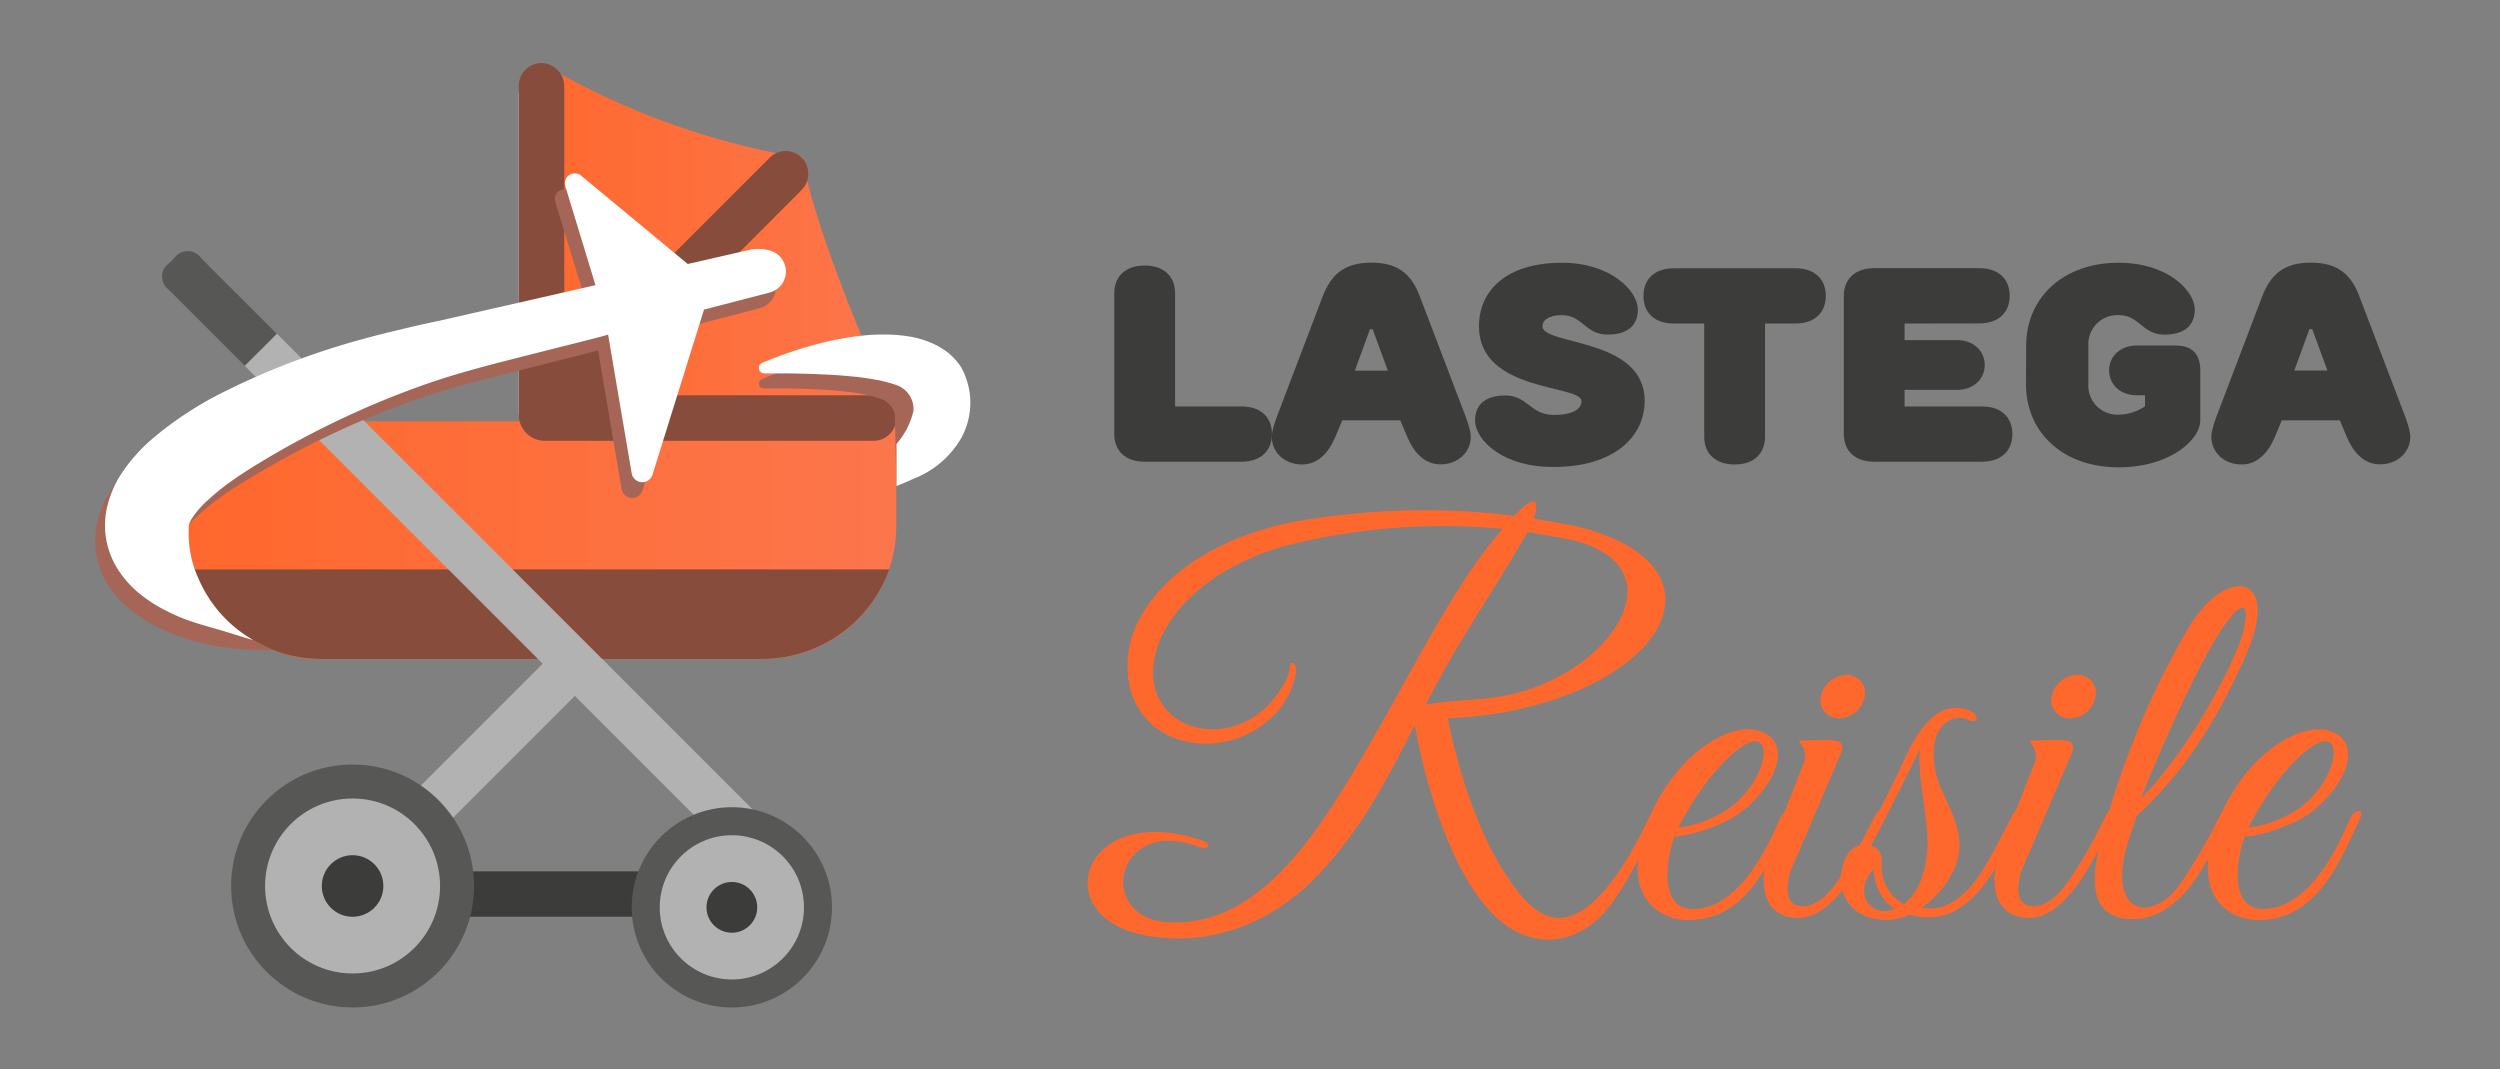 <?xml version="1.0" encoding="UTF-8"?> <svg xmlns="http://www.w3.org/2000/svg" xmlns:xlink="http://www.w3.org/1999/xlink" id="Слой_1" data-name="Слой 1" viewBox="0 0 642.34 274.72"><rect x="0" y="0" width="642.34" height="274.72" fill="#808080" stroke="none"/> <defs> <style>.cls-1{fill:#3c3c3b;}.cls-2{fill:#ff682d;}.cls-3{fill:#b2b2b2;}.cls-4{fill:url(#Безымянный_градиент_9);}.cls-5{fill:#874c3c;}.cls-6{fill:#575756;}.cls-7{fill:url(#Безымянный_градиент_9-2);}.cls-8{fill:#784696;}.cls-9{fill:#a56658;}.cls-10{fill:#fff;}</style> <linearGradient id="Безымянный_градиент_9" x1="48.22" y1="138.78" x2="230.29" y2="138.78" gradientUnits="userSpaceOnUse"> <stop offset="0" stop-color="#fff"></stop> <stop offset="0" stop-color="#ff682d"></stop> <stop offset="1" stop-color="#fc764c"></stop> </linearGradient> <linearGradient id="Безымянный_градиент_9-2" x1="133.3" y1="61.38" x2="230.29" y2="61.38" xlink:href="#Безымянный_градиент_9"></linearGradient> </defs> <title>Lastegareisile-logo</title> <path class="cls-1" d="M319,104.43c5,0,7.81,2.84,7.81,7.1s-2.84,7.1-7.81,7.1H294.11c-5,0-7.81-2.84-7.81-7.1V75.32c0-4.26,2.84-7.1,7.81-7.1s7.81,2.84,7.81,7.1v29.11Z"></path> <path class="cls-1" d="M343.1,112.24c-1.78,4.26-4.62,7.1-8.52,7.1-4.62,0-7.81-3.2-7.81-7.1,0-2.13,1.77-6.39,1.77-6.39L339.9,76c2.13-5.32,5.33-8.52,12.43-8.52s10.36,3.2,12.42,8.52l11.36,29.82s1.78,4.26,1.78,6.39c0,3.9-3.2,7.1-7.81,7.1-3.91,0-6.75-2.84-8.52-7.1L359.78,108H344.87Zm13.49-17-3.91-10.65H352l-3.9,10.65Z"></path> <path class="cls-1" d="M380,83.84c0-9.23,7.1-16.33,21.3-16.33,12.42,0,19.52,7.1,19.52,12.07,0,3.91-2.48,6.39-7.81,6.39-5.68,0-6.39-5-11.71-5-3.55,0-5,1.42-5,2.84,0,5,26.27,2.84,26.27,19.17,0,9.23-7.81,17-23.43,17C386.05,120.05,379,113,379,108c0-3.9,2.49-6.39,7.81-6.39,5.68,0,6.39,5,12.43,5,5.32,0,7.1-1.77,7.1-3.55C406.29,98.75,380,100.88,380,83.84Z"></path> <path class="cls-1" d="M430.07,83.13c-5,0-7.81-2.84-7.81-7.1s2.84-7.1,7.81-7.1h31.24c5,0,7.81,2.84,7.81,7.1s-2.84,7.1-7.81,7.1H453.5v29.11c0,4.26-2.84,7.1-7.81,7.1s-7.81-2.84-7.81-7.1V83.13Z"></path> <path class="cls-1" d="M489.36,83.13v4.26h13.49c4.26,0,7.1,2.84,7.1,6.39s-2.84,6.39-7.1,6.39H489.36v4.26h19.88c5,0,7.81,2.84,7.81,7.1s-2.84,7.1-7.81,7.1H481.55c-5,0-7.81-2.84-7.81-7.1V76c0-4.26,2.84-7.1,7.81-7.1h27c5,0,7.81,2.84,7.81,7.1s-2.84,7.1-7.81,7.1Z"></path> <path class="cls-1" d="M520.6,88.81c0-12.07,9.23-21.3,23.78-21.3,12.43,0,19.53,7.1,19.53,12.07,0,3.91-2.49,6.39-7.81,6.39-5.68,0-6.39-5-11.72-5a7.46,7.46,0,0,0-7.81,7.81v9.94a7.45,7.45,0,0,0,7.81,7.81,12.28,12.28,0,0,0,6.75-2.13v-2.84H549c-4.26,0-7.1-2.84-7.1-6.39s2.84-6.39,7.1-6.39h9.94q6.39,0,6.39,6.39V108c0,5-7.81,12.07-21,12.07-14.55,0-23.78-9.23-23.78-21.3Z"></path> <path class="cls-1" d="M584.5,112.24c-1.78,4.26-4.62,7.1-8.52,7.1-4.62,0-7.81-3.2-7.81-7.1,0-2.13,1.77-6.39,1.77-6.39L581.3,76c2.13-5.32,5.33-8.52,12.43-8.52s10.36,3.2,12.42,8.52l11.36,29.82s1.78,4.26,1.78,6.39c0,3.9-3.2,7.1-7.81,7.1-3.91,0-6.75-2.84-8.52-7.1L601.18,108H586.27ZM598,95.2l-3.91-10.65h-.71l-3.9,10.65Z"></path> <path class="cls-2" d="M412.06,234.61c-8.43,9.11-20,9.11-28.83-.13C370.85,221.55,365,195,363.51,186.19c-6.53,12.92-12.79,25.44-23.94,37.68-12,12.92-27.06,18.9-42.84,16.86C267.9,237.33,277.28,205.1,309,216c2.45,1,1.5,2.45-.81,1.63-21.76-8.3-26.8,18.36-8,19.31,24.07,1.23,39.17-23.66,53.72-49.23,11-19.31,21.08-39.44,32.23-51.82A164.2,164.2,0,0,0,335.49,139c-23.12,4.76-36.31,17.95-38.76,29.65-3.81,18.36,17.68,24.75,29.38,12.24,3.4-3.67,5-7.07,5.17-8.84.27-3.26,1.9-1.22,1.76.27a20.51,20.51,0,0,1-5.3,11c-13.74,14.41-40,8.29-37.94-14.69,1.36-14.42,17.27-31,47.46-35.36,18.9-2.72,36-2.86,51.82-.68,5.84-6.39,6.39-3.54,5,.68,4.89.82,9.38,1.5,13.46,2.58,37,10.75,20.13,40.4-23,47.47a114.36,114.36,0,0,1-12.51,1.22c.68,3.81,4.89,25,15.09,40.53,6.8,10.34,13.6,15.23,23.39,5.58,6.53-6.53,11.56-17.28,13.06-20.27,1.23-2.31,3.67-3,2.31,0C424.16,214.35,417.91,228.22,412.06,234.61Zm-19.58-97.92c-8.57,15-18.23,28.56-26.12,44.34,5.31-1,10.61-1,17.14-1.77,28.15-3.54,49-32,22.3-40C401.86,138.19,397.37,137.51,392.48,136.69Z"></path> <path class="cls-2" d="M433.82,236.38c-6.8,0-12.92-4.49-13.06-13.06-.13-8.16,4.49-18.36,10.47-25.43,6.94-8.16,17.28-13.33,23.26-8.84,5.17,3.95,1.22,13.19-7.48,19.86-4.22,3.12-13.06,6-16.73,6-2,4.9-4.35,18.63,4.63,18.63,12,0,19.31-16.05,22.44-23.25,1.08-2.45,3.8-2.72,2.44.13C454.76,221.28,448.91,236.38,433.82,236.38Zm5.57-36.59a82.67,82.67,0,0,0-8.16,12.79c2.45,0,9.52-1.91,14.42-6C456.8,197.21,456.12,179.53,439.39,199.79Z"></path> <path class="cls-2" d="M462.78,232.84c2,.27,4.63-1.22,6.12-2.58,4.49-4.49,9-12.92,12.79-20.54,1.09-2.45,3-1.49,1.77,1.23-3.54,7.61-11.29,24.88-21.36,24.88s-10.2-10.6-7.34-17.67l8.7-22.17c1.09-2.59-.81-5-1.36-5.72l7.48-.13c4.36,0,4.36,1.49,2.86,4.76l-10.88,25.43s-1.36,3-1.63,3.94C458.7,228.76,459,232.57,462.78,232.84Zm9.8-48.28a4.68,4.68,0,0,1-4.76-5.57,6.93,6.93,0,0,1,6.52-5.58A4.62,4.62,0,0,1,479.1,179,6.81,6.81,0,0,1,472.58,184.56Z"></path> <path class="cls-2" d="M490.66,235a14.65,14.65,0,0,1-5.57,1.36c-16.46,0-13.33-18.91-6.8-19.18,3.67-6.93,8.16-15.77,11.69-23.53,2.45-5.3,6.53-11,11.29-11.69a8.46,8.46,0,0,1,5,.68c2.45,1.22,1.91,3.53-.54,2.31a5.41,5.41,0,0,0-4.35-.14c-6.26,3-4.9,12.38-2.86,17.28,2.18,5.16,5.17,10.06,4.9,16-.28,5.3-4.36,11.55-9.66,15.09l.95.14c4.63.68,8.84-2.18,12.24-6.26,3.13-3.81,7.35-12.24,10.2-17.82.68-1.36,2.72-.54,2,.82C514.19,221.42,506,239.64,490.66,235Zm-9.25-11.7c-4.35,4.35-2.58,10.75,2.72,10.75a6,6,0,0,0,2.72-.55C484,231.75,481.69,228.49,481.41,223.32Zm12-31c-3.67,7.35-9.52,19.18-12.78,25.16,0,0,3-.13,2.85,4.36a10.81,10.81,0,0,0,5.72,10.47c3-2.31,5.57-6.94,6-14.14C495.56,209.59,492.29,198.43,493.38,192.31Z"></path> <path class="cls-2" d="M522.08,232.84c2,.27,4.62-1.22,6.12-2.58,4.49-4.49,9-12.92,12.78-20.54,1.09-2.45,3-1.49,1.77,1.23-3.54,7.61-11.29,24.88-21.35,24.88s-10.2-10.6-7.35-17.67L522.76,196c1.09-2.59-.82-5-1.36-5.72l7.48-.13c4.35,0,4.35,1.49,2.85,4.76l-10.88,25.43s-1.36,3-1.63,3.94C518,228.76,518.27,232.57,522.08,232.84Zm9.79-48.28a4.68,4.68,0,0,1-4.76-5.57,6.94,6.94,0,0,1,6.53-5.58A4.62,4.62,0,0,1,538.4,179,6.82,6.82,0,0,1,531.87,184.56Z"></path> <path class="cls-2" d="M549,209.59c-.69,2.31-2,5.57-2.86,9-4.08,16.32,6.8,18.63,14,8.57a143.34,143.34,0,0,0,10.06-17.27c1.23-2.31,3.27-2,2,.68-3.4,7.21-10.47,25.57-24.21,25.57-15.23,0-8.7-18.64-6.39-26.8a218.7,218.7,0,0,1,20.67-48c9.66-16.19,24.35-14.28,14.56,7.48C570.63,182.79,562.33,197.48,549,209.59Zm22.57-49c-6.66,9.38-17.27,33.72-21.49,44.6,9.66-9.79,19.45-25.84,24.76-38.48C577.57,160.49,578.93,150.15,571.58,160.63Z"></path> <path class="cls-2" d="M580.28,236.38c-6.8,0-12.92-4.49-13-13.06-.14-8.16,4.49-18.36,10.47-25.43,6.94-8.16,17.27-13.33,23.26-8.84,5.16,3.95,1.22,13.19-7.48,19.86-4.22,3.12-13.06,6-16.73,6-2,4.9-4.35,18.63,4.62,18.63,12,0,19.32-16.05,22.44-23.25,1.09-2.45,3.81-2.72,2.45.13C601.23,221.28,595.38,236.38,580.28,236.38Zm5.58-36.59a81.16,81.16,0,0,0-8.16,12.79c2.45,0,9.52-1.91,14.42-6C603.27,197.21,602.59,179.53,585.86,199.79Z"></path> <g id="Layer_2" data-name="Layer 2"> <g id="Layer_1-2" data-name="Layer 1-2"> <rect class="cls-3" x="92.02" y="185.34" width="70.06" height="11.68" transform="translate(-97.97 145.84) rotate(-45)"></rect> <path class="cls-4" d="M48.22,108.25H230.29v26.86a34.21,34.21,0,0,1-34.21,34.21H82.42a34.21,34.21,0,0,1-34.2-34.21V108.25Z"></path> <path class="cls-5" d="M50,146.3a34.59,34.59,0,0,0,32.86,23H195.61a34.63,34.63,0,0,0,32.86-23Z"></path> <path class="cls-3" d="M44.08,66.92h0a5.84,5.84,0,0,1,8.26,0h0L205.69,220.27h0l-8.26,8.26h0L44.08,75.18a5.84,5.84,0,0,1,0-8.26Z"></path> <path class="cls-1" d="M198,229.72h0a5.84,5.84,0,0,1-5.84,5.83H101.05V223.88H192.2a5.84,5.84,0,0,1,5.84,5.84Z"></path> <circle class="cls-6" cx="188.04" cy="233.13" r="25.73"></circle> <circle class="cls-3" cx="188.04" cy="233.13" r="18.53"></circle> <circle class="cls-1" cx="188.04" cy="233.13" r="6.52"></circle> <path class="cls-6" d="M42.9,68.1l2.36-2.36a4.17,4.17,0,0,1,5.9,0h0l20,20h0L62.87,94h0l-20-20a4.17,4.17,0,0,1,0-5.9Z"></path> <path class="cls-7" d="M206,40.52a192.24,192.24,0,0,1-66.87-24.31s-2,7.62-5.84,7.62v82.72h97s-18.74-39.3-24.28-66C204.34,38.76,207.81,42,206,40.52Z"></path> <path class="cls-8" d="M230.29,106.55h.07v-.22Z"></path> <path class="cls-5" d="M224.14,101.55H161a3.22,3.22,0,0,1-2.28-5.49L205.79,49a6,6,0,0,0,.85-7.72,5.83,5.83,0,0,0-8.14-1.38,5,5,0,0,0-.75.63L150.47,87.8a3.21,3.21,0,0,1-4.55,0,3.18,3.18,0,0,1-.94-2.27V22.36a6.05,6.05,0,0,0-4.86-6.07,5.84,5.84,0,0,0-6.74,4.78,6.35,6.35,0,0,0-.08,1v84.51h0a6.69,6.69,0,0,0,6.68,6.68h84.47a5.85,5.85,0,0,0,5.84-5.85,6.35,6.35,0,0,0-.08-1A6.05,6.05,0,0,0,224.14,101.55Z"></path> <path class="cls-9" d="M46.59,137.41c.28-1.54,2.31-3.1,4.09-4.76a59.69,59.69,0,0,1,6.17-5c2.25-1.61,4.66-3.14,7.13-4.64a226.16,226.16,0,0,1,42.51-20.21c11.73-4.09,24-6.8,36-9.92.64-.17,11.19-2.75,11.16-2.9l6.06,35.66a2.76,2.76,0,0,0,5.36.36l13.23-42.43,16.81-4.36a5.58,5.58,0,0,0,.1-10.81l-.28-.08a10.57,10.57,0,0,0-5-.06l-15.8,3.6-27.4-22.7a2.55,2.55,0,0,0-4.06,2.71l7.77,25.39L110,86.53q-6,1.23-12,2.74l-1.17.27-.17.08c-2,.51-4,1-6,1.56a193.46,193.46,0,0,0-36.54,14,90.7,90.7,0,0,0-17.57,11.62,43.19,43.19,0,0,0-8.17,9.36,26.74,26.74,0,0,0-3.13,7.11,21,21,0,0,0,3,17.77,26.67,26.67,0,0,0,5.3,5.67A38,38,0,0,0,39,160.35a52,52,0,0,0,5.34,2.52,55.83,55.83,0,0,0,12.59,3.34,92.85,92.85,0,0,0,13.43.89S56.15,160.3,53,156.7a39.67,39.67,0,0,1-5.13-10.4,21.3,21.3,0,0,1-1.33-8.55C46.56,137.64,46.58,137.52,46.59,137.41Z"></path> <path class="cls-10" d="M48.55,134.82a4.88,4.88,0,0,1,.66-1.45,23.16,23.16,0,0,1,4.08-4.76,60.07,60.07,0,0,1,6.18-5c2.25-1.61,4.65-3.14,7.13-4.64a229,229,0,0,1,42.62-20.2c10.85-3.8,22.11-6.35,33.22-9.24.83-.22,13.83-3.4,13.8-3.59l6.06,35.67a2.76,2.76,0,0,0,5.35.36l13.24-42.43,16.8-4.36a5.59,5.59,0,0,0,.1-10.82l-.28-.07a10.57,10.57,0,0,0-5-.07l-15.8,3.61-27.4-22.7a2.55,2.55,0,0,0-4.06,2.71L153,73.27l-40.46,9.22c-4,.82-8,1.75-12,2.75l-1.08.24-.09,0-.17.07c-2,.51-4,1-6,1.57a193.73,193.73,0,0,0-36.54,14A90.09,90.09,0,0,0,39.07,112.8a43.19,43.19,0,0,0-8.17,9.36,26.79,26.79,0,0,0-3.12,7.1,21,21,0,0,0,3,17.77,25.94,25.94,0,0,0,5.3,5.67,36.65,36.65,0,0,0,5.46,3.62,50.87,50.87,0,0,0,5.34,2.51c3.52,1.39,7,2.25,10.34,3.25,2.14.63,6.77,2.14,7.8,2.35A33.1,33.1,0,0,1,51,148.67,28.2,28.2,0,0,1,48.55,134.82Z"></path> <circle class="cls-6" cx="90.59" cy="227.64" r="31.21"></circle> <circle class="cls-3" cx="90.59" cy="227.64" r="22.48"></circle> <circle class="cls-1" cx="90.59" cy="227.64" r="7.91"></circle> <path class="cls-9" d="M230.29,124a21.8,21.8,0,0,0,10.77-9.46,16.58,16.58,0,0,0-.12-16.14,14,14,0,0,0-2.84-3.15,16.42,16.42,0,0,0-3.13-2A21.92,21.92,0,0,0,229,91.47a33.85,33.85,0,0,0-5.42-.42,43.78,43.78,0,0,0-5.12.25A69.12,69.12,0,0,0,208.82,93a89.5,89.5,0,0,0-9.18,2.87q-2,.73-3.9,1.56a1.24,1.24,0,0,0,.48,2.38l4.12,0c3.12,0,6.2.09,9.23.23,1.51.08,3,.14,4.5.27s2.94.25,4.38.45,2.82.41,4.16.69a29.17,29.17,0,0,1,3.79,1.06,5.84,5.84,0,0,1,3.51,3.76Z"></path> <path class="cls-10" d="M246.89,94.26a15.75,15.75,0,0,0-3.21-3.56,18.18,18.18,0,0,0-3.53-2.21,24.9,24.9,0,0,0-6.7-2.06,38,38,0,0,0-6.12-.47,46.52,46.52,0,0,0-5.78.28,77.84,77.84,0,0,0-10.94,2,100.51,100.51,0,0,0-10.37,3.25c-1.49.55-3,1.14-4.41,1.76a1.4,1.4,0,0,0,.54,2.69l4.66,0c3.52,0,7,.1,10.42.26,1.71.08,3.41.16,5.09.31s3.32.28,4.94.5,3.2.47,4.71.78a35.29,35.29,0,0,1,4.28,1.2,6.53,6.53,0,0,1,4.24,6.52,19.33,19.33,0,0,1-3.85,7.92c-.16.23-.35.43-.51.66v10.78c1.46-.58,2.91-1.18,4.33-1.85A24.15,24.15,0,0,0,247,112.5,18.76,18.76,0,0,0,246.89,94.26Z"></path> </g> </g> </svg> 